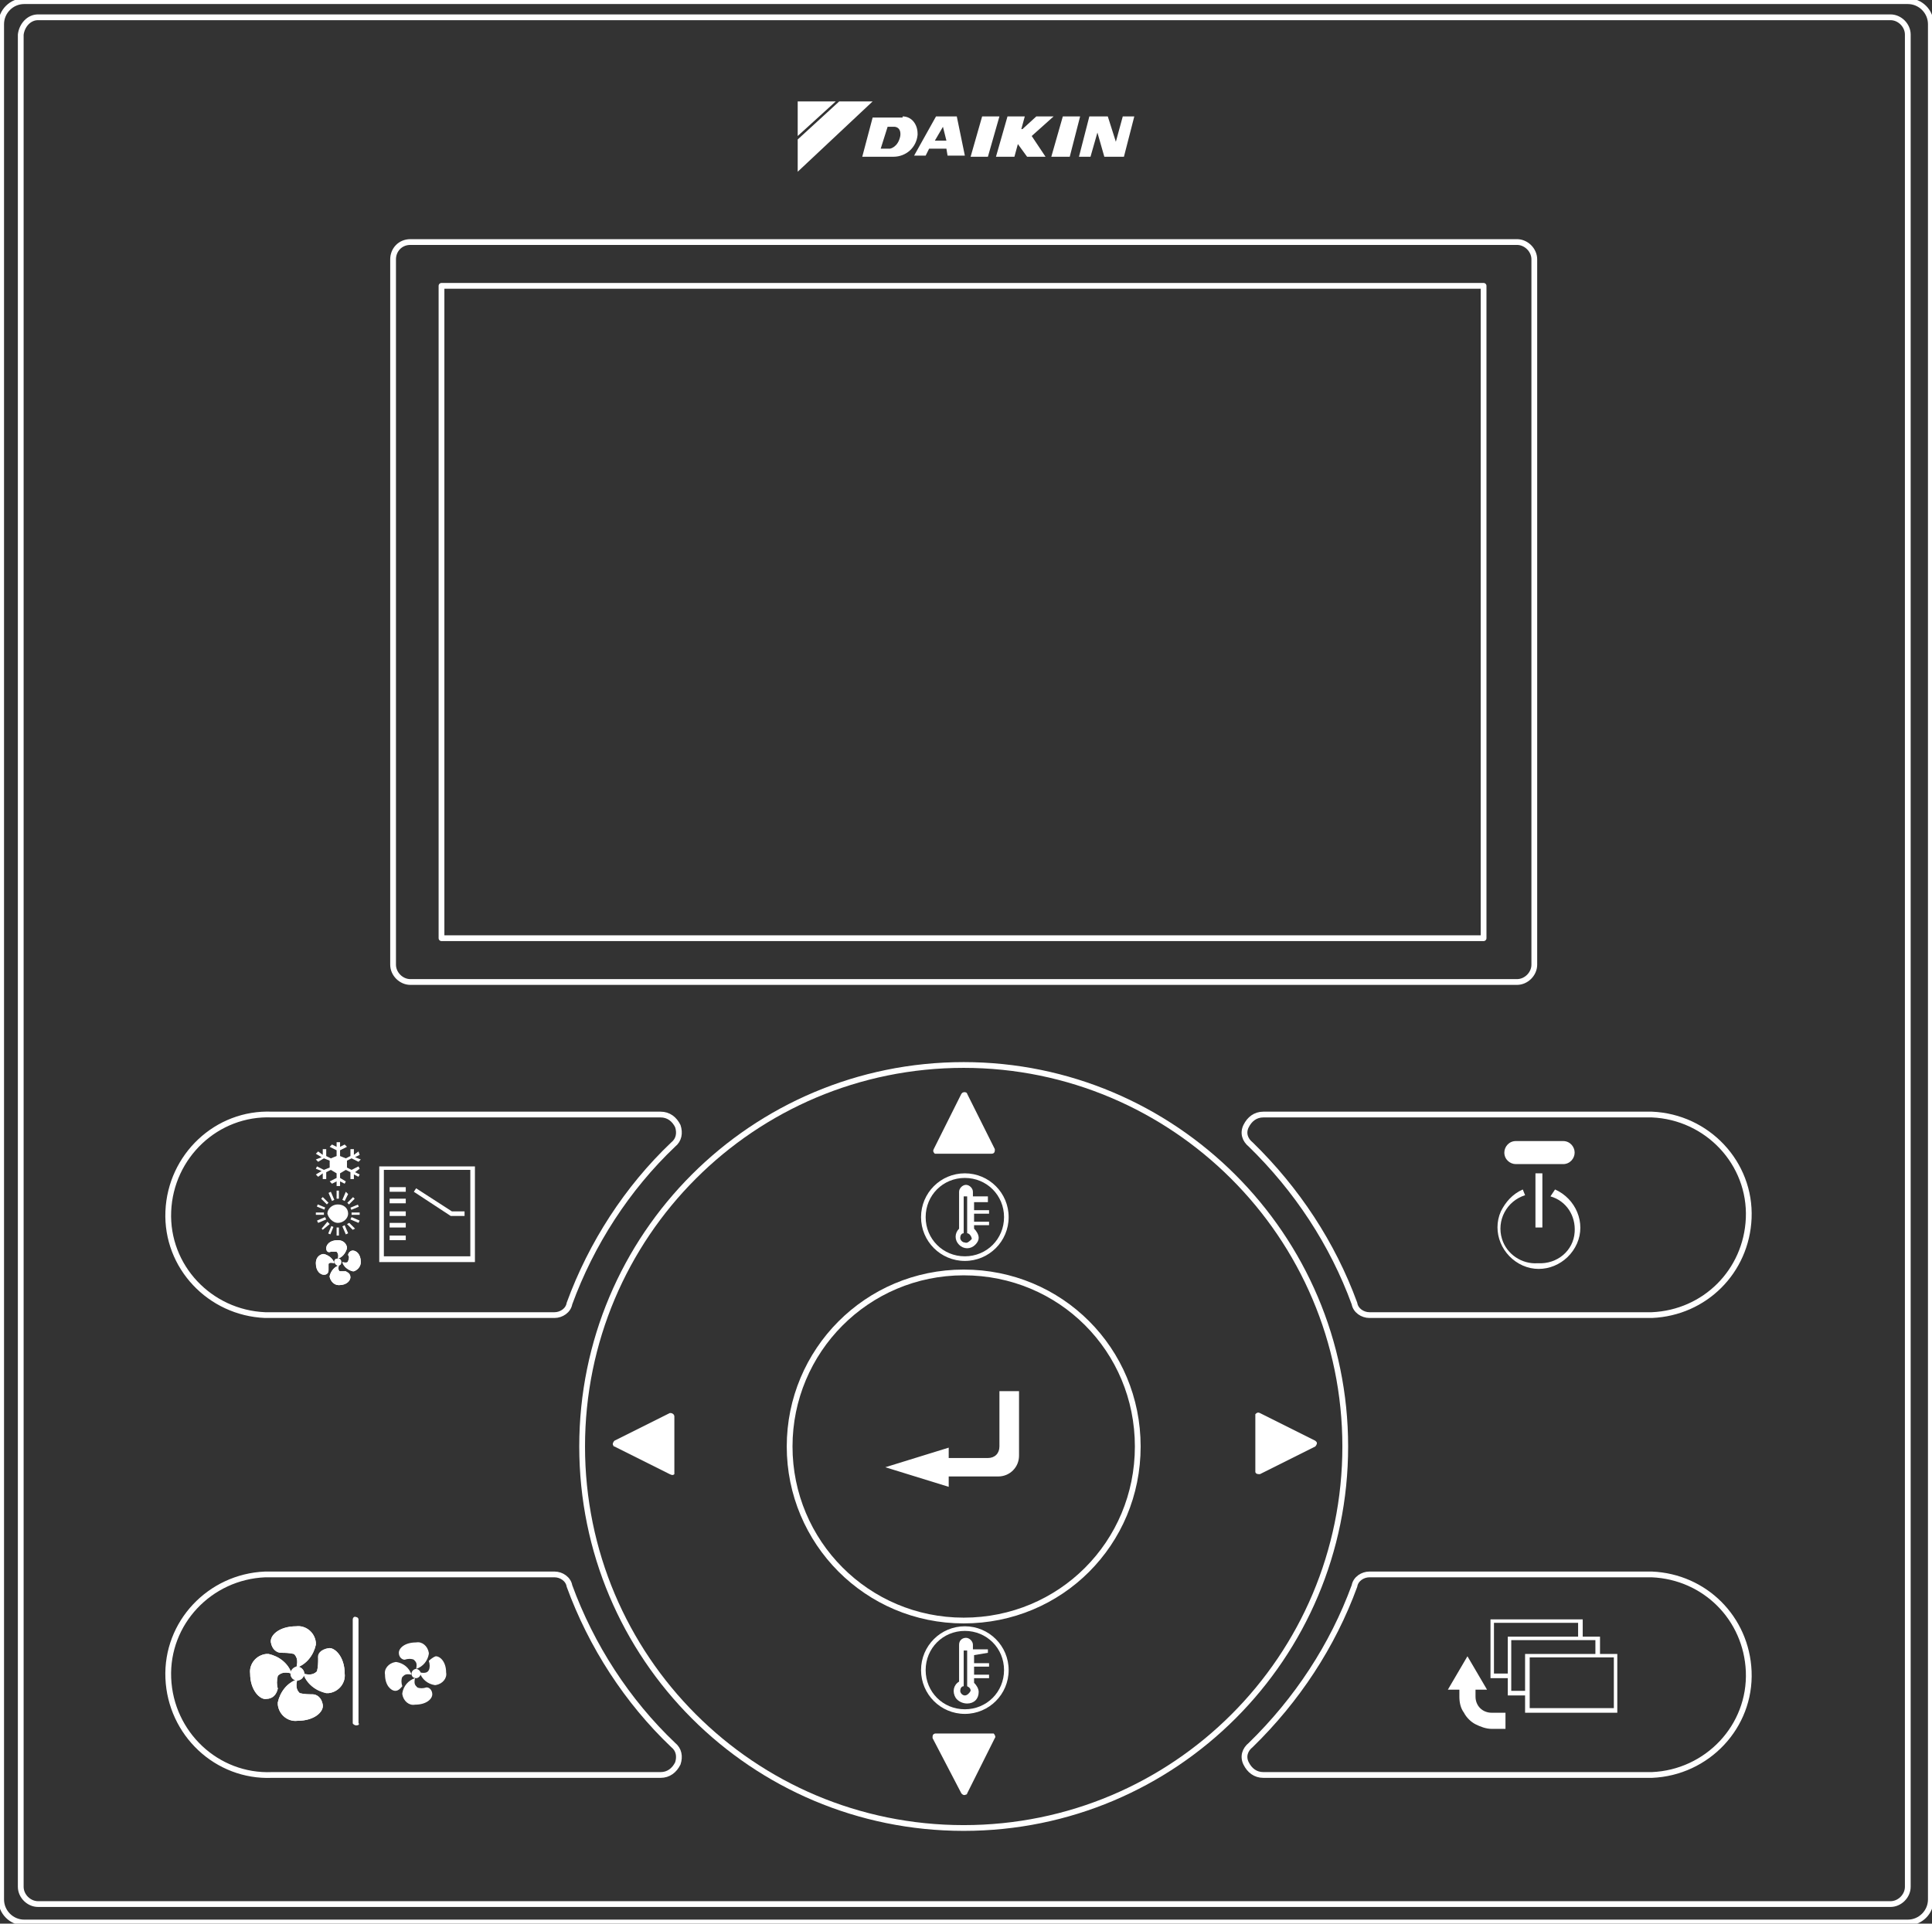 <?xml version="1.0" encoding="UTF-8"?> <!-- Generator: Adobe Illustrator 25.2.3, SVG Export Plug-In . SVG Version: 6.00 Build 0) --> <svg xmlns="http://www.w3.org/2000/svg" xmlns:xlink="http://www.w3.org/1999/xlink" version="1.1" id="Layer_1" x="0px" y="0px" viewBox="0 0 167.6 166.9" style="enable-background:new 0 0 167.6 166.9;" xml:space="preserve"><rect x="0" y="0" width="167.6" height="166.9" fill="#333333" stroke="none"/> <style type="text/css"> .st0{fill:none;stroke:#fff;stroke-width:0.5;stroke-linecap:round;stroke-linejoin:round;} .st1{fill:none;stroke:#fff;stroke-width:0.2;stroke-linecap:round;stroke-linejoin:round;} .st2{clip-path:url(#SVGID_2_);} .st3{clip-path:url(#SVGID_4_);} .st4{fill:#fff;} .st5{fill:none;} </style> <g id="Artwork"> <path class="st0" d="M2.1,0.1h163.4c1.1,0,2,0.9,2,2v162.7c0,1.1-0.9,2-2,2H2.1c-1.1,0-2-0.9-2-2V2.1C0.1,1,1,0.1,2.1,0.1z"></path> <path class="st0" d="M3.3,1.5H164c0.8,0,1.5,0.7,1.5,1.5v160.7c0,0.8-0.7,1.5-1.5,1.5H3.3c-0.8,0-1.5-0.7-1.5-1.5V3 C1.9,2.2,2.5,1.5,3.3,1.5z"></path> <path class="st1" d="M35.6,21h96c0.8,0,1.5,0.7,1.5,1.5v61.2c0,0.8-0.7,1.5-1.5,1.5h-96c-0.8,0-1.5-0.7-1.5-1.5V22.5 C34.1,21.7,34.7,21,35.6,21z"></path> <path class="st0" d="M35.6,21h96c0.8,0,1.5,0.7,1.5,1.5v61.2c0,0.8-0.7,1.5-1.5,1.5h-96c-0.8,0-1.5-0.7-1.5-1.5V22.5 C34.1,21.7,34.7,21,35.6,21z"></path> <g> <defs> <rect id="SVGID_1_" x="38.3" y="24.8" width="90.4" height="56.6"></rect> </defs> <clipPath id="SVGID_2_"> <use xlink:href="#SVGID_1_" style="overflow:visible;"></use> </clipPath> <g class="st2"> <rect x="38.3" y="24.8" class="st1" width="90.4" height="56.6"></rect> </g> </g> <rect x="38.3" y="24.8" class="st0" width="90.4" height="56.6"></rect> <path class="st0" d="M23.6,96.7c-4.8-0.2-8.8,3.6-9,8.4c-0.2,4.8,3.6,8.8,8.4,9c0.2,0,0.4,0,0.6,0h24.5c0.6,0,1.2-0.4,1.3-1 c1.9-5.2,5-10,9-13.8c0.5-0.4,0.6-1,0.4-1.6c-0.3-0.6-0.8-1-1.5-1H23.6z"></path> <path class="st0" d="M23.6,154c-4.8,0.2-8.8-3.6-9-8.4c-0.2-4.8,3.6-8.8,8.4-9c0.2,0,0.4,0,0.6,0h24.5c0.6,0,1.2,0.4,1.3,1 c1.9,5.2,5,10,9,13.8c0.5,0.4,0.6,1,0.4,1.6c-0.3,0.6-0.8,1-1.5,1H23.6z"></path> <path class="st0" d="M143.3,96.7c4.8,0.2,8.6,4.2,8.4,9c-0.2,4.6-3.8,8.2-8.4,8.4h-24.5c-0.6,0-1.2-0.4-1.3-1 c-1.9-5.2-5-9.9-9-13.8c-0.5-0.4-0.7-1-0.4-1.6c0.3-0.6,0.8-1,1.5-1H143.3z"></path> <path class="st0" d="M143.3,154c4.8-0.2,8.6-4.2,8.4-9c-0.2-4.6-3.8-8.2-8.4-8.4h-24.5c-0.6,0-1.2,0.4-1.3,1c-1.9,5.2-5,9.9-9,13.8 c-0.5,0.4-0.7,1-0.4,1.6c0.3,0.6,0.8,1,1.5,1H143.3z"></path> <g> <defs> <path id="SVGID_3_" d="M68.5,125.5c0,8.3,6.7,15.1,15.1,15.1s15.1-6.7,15.1-15.1s-6.7-15.1-15.1-15.1c0,0,0,0,0,0 C75.2,110.4,68.5,117.2,68.5,125.5"></path> </defs> <clipPath id="SVGID_4_"> <use xlink:href="#SVGID_3_" style="overflow:visible;"></use> </clipPath> <g class="st3"> <rect x="68.5" y="110.4" class="st1" width="30.1" height="30.1"></rect> </g> </g> <path class="st0" d="M68.5,125.5c0,8.3,6.7,15.1,15.1,15.1s15.1-6.7,15.1-15.1s-6.7-15.1-15.1-15.1c0,0,0,0,0,0 C75.2,110.4,68.5,117.2,68.5,125.5"></path> <path class="st0" d="M116.7,125.5c0,18.3-14.8,33.1-33.1,33.1c-18.3,0-33.1-14.8-33.1-33.1c0-18.3,14.8-33.1,33.1-33.1c0,0,0,0,0,0 C101.8,92.4,116.7,107.2,116.7,125.5z"></path> <path class="st4" d="M78.3,10.1c0.8,0,1.3,0.7,1.3,1.5c0,0,0,0.1,0,0.1c-0.1,1.1-1,1.9-2.1,1.9c0,0,0,0,0,0h-2.7l0.9-3.4H78.3z M77,11l-0.6,1.9h0.8c0,0,0.7-0.1,0.9-1.1c0.1-0.8-0.5-0.8-0.5-0.8H77z"></path> <polygon class="st4" points="86.7,10.1 85.7,13.6 84.2,13.6 85.2,10.1 "></polygon> <polygon class="st4" points="93.7,10.1 92.8,13.6 91.2,13.6 92.2,10.1 "></polygon> <path class="st4" d="M82.2,10.1h-1l-1.9,3.4h1l0.3-0.6h1.5l0.1,0.6h1.5l-0.7-3.4H82.2z M81.1,12.2l0.7-1.2l0.3,1.2H81.1z"></path> <polygon class="st4" points="89.9,10.1 88.7,11.2 88.6,11.2 88.9,10.1 87.4,10.1 86.4,13.6 88,13.6 88.3,12.5 89.1,13.6 90.7,13.6 89.5,11.8 91.4,10.1 "></polygon> <polygon class="st4" points="97.4,10.1 96.8,12.3 96.1,10.1 95.5,10.1 94.7,10.1 94.5,10.1 93.6,13.6 94.6,13.6 95.2,11.5 95.8,13.6 96.5,13.6 97.2,13.6 97.5,13.6 98.4,10.1 "></polygon> <polygon class="st4" points="72.5,8.8 69.2,11.8 69.2,8.8 "></polygon> <polygon class="st4" points="72.8,8.8 69.2,12.1 69.2,14.9 75.7,8.8 "></polygon> <path class="st4" d="M79.9,144.9c0,2.1,1.7,3.8,3.8,3.8s3.8-1.7,3.8-3.8c0-2.1-1.7-3.8-3.8-3.8c0,0,0,0,0,0 C81.6,141.1,79.9,142.8,79.9,144.9 M80.3,144.9c0-1.9,1.5-3.4,3.4-3.4c1.9,0,3.4,1.5,3.4,3.4c0,1.9-1.5,3.4-3.4,3.4 C81.8,148.3,80.3,146.8,80.3,144.9L80.3,144.9"></path> <path class="st4" d="M85.7,143.4v-0.3h-1.3v-0.4c0-0.3-0.3-0.6-0.6-0.6c-0.3,0-0.6,0.2-0.6,0.6v3.2c-0.5,0.3-0.6,0.9-0.3,1.4 c0.2,0.3,0.6,0.5,1,0.5c0.6,0,1-0.4,1-1c0-0.3-0.2-0.6-0.4-0.8v-0.4h1.3v-0.3h-1.3v-0.7h1.3v-0.3h-1.3v-0.7L85.7,143.4 M83.7,147.1 c-0.2,0-0.4-0.2-0.4-0.4l0,0c0-0.2,0.1-0.4,0.3-0.4v-3.1h0.3v3.1c0.2,0.1,0.3,0.2,0.3,0.4C84.1,146.9,83.9,147.1,83.7,147.1 C83.7,147.1,83.7,147.1,83.7,147.1"></path> <path class="st4" d="M79.9,105.6c0,2.1,1.7,3.8,3.8,3.8c2.1,0,3.8-1.7,3.8-3.8c0-2.1-1.7-3.8-3.8-3.8c0,0,0,0,0,0 C81.6,101.8,79.9,103.5,79.9,105.6 M80.3,105.6c0-1.9,1.5-3.4,3.4-3.4s3.4,1.5,3.4,3.4c0,1.9-1.5,3.4-3.4,3.4c0,0,0,0,0,0 C81.8,109,80.3,107.5,80.3,105.6"></path> <path class="st4" d="M85.7,104.1v-0.3h-1.3v-0.4c0-0.3-0.3-0.6-0.6-0.6c-0.3,0-0.6,0.3-0.6,0.6v3.2c-0.4,0.4-0.4,1,0,1.4 c0.4,0.4,1,0.4,1.4,0c0.2-0.2,0.3-0.4,0.3-0.6c0-0.3-0.2-0.6-0.4-0.8v-0.3h1.3v-0.3h-1.3v-0.7h1.3v-0.3h-1.3v-0.7H85.7 M83.7,107.8 c-0.2,0-0.4-0.2-0.4-0.4c0-0.2,0.1-0.4,0.3-0.4v-3.2h0.3v3.2c0.2,0,0.4,0.3,0.4,0.5C84.1,107.7,83.9,107.9,83.7,107.8"></path> <path class="st4" d="M134.9,103.2c1.8,0.8,2.7,2.9,1.9,4.7c-0.8,1.8-2.9,2.7-4.7,1.9c-1.8-0.8-2.7-2.9-1.9-4.7 c0.4-0.8,1-1.5,1.9-1.9l0.2,0.5c-1.6,0.5-2.5,2.2-2,3.8c0.4,1.3,1.7,2.2,3.1,2.1c1.7,0.1,3.1-1.1,3.2-2.7c0.1-1.4-0.7-2.7-2.1-3.1 L134.9,103.2z"></path> <rect x="133.2" y="101.8" class="st4" width="0.6" height="4.7"></rect> <path class="st4" d="M28.3,108.3c0-0.3,0.3-0.7,1-0.7c0.4,0,0.7,0.2,0.8,0.6c0,0,0,0.1,0,0.1c-0.1,0.4-0.4,0.8-0.8,0.9 c0.1-0.3,0-0.5-0.1-0.6c-0.2,0-0.4,0-0.5,0C28.5,108.7,28.3,108.6,28.3,108.3"></path> <path class="st4" d="M28.3,108.3c0-0.3,0.3-0.7,1-0.7c0.4,0,0.7,0.2,0.8,0.6c0,0,0,0.1,0,0.1c-0.1,0.4-0.4,0.8-0.8,0.9 c0.1-0.3,0-0.5-0.1-0.6c-0.2,0-0.4,0-0.5,0C28.5,108.7,28.3,108.6,28.3,108.3z"></path> <path class="st4" d="M30.6,108.5c0.3,0,0.7,0.3,0.7,1c0,0.4-0.3,0.7-0.6,0.8c0,0-0.1,0-0.1,0c-0.4-0.1-0.8-0.4-0.9-0.8 c0.4,0.1,0.5,0,0.5-0.1c0.1-0.2,0.1-0.4,0-0.5C30.2,108.7,30.4,108.5,30.6,108.5"></path> <path class="st4" d="M30.6,108.5c0.3,0,0.7,0.3,0.7,1c0,0.4-0.3,0.7-0.6,0.8c0,0-0.1,0-0.1,0c-0.4-0.1-0.8-0.4-0.9-0.8 c0.4,0.1,0.5,0,0.5-0.1c0.1-0.2,0.1-0.4,0-0.5C30.2,108.7,30.4,108.5,30.6,108.5z"></path> <path class="st4" d="M30.4,110.8c0,0.3-0.3,0.7-1,0.7c-0.4,0-0.7-0.3-0.8-0.7c0,0,0-0.1,0-0.1c0.1-0.4,0.4-0.8,0.8-0.9 c-0.1,0.3,0,0.5,0.1,0.5c0.2,0,0.4,0,0.5,0C30.2,110.4,30.4,110.5,30.4,110.8"></path> <path class="st4" d="M30.4,110.8c0,0.3-0.3,0.7-1,0.7c-0.4,0-0.7-0.3-0.8-0.7c0,0,0-0.1,0-0.1c0.1-0.4,0.4-0.8,0.8-0.9 c-0.1,0.3,0,0.5,0.1,0.5c0.2,0,0.4,0,0.5,0C30.1,110.4,30.3,110.5,30.4,110.8z"></path> <path class="st4" d="M28.1,110.6c-0.3,0-0.7-0.3-0.7-1c0-0.4,0.2-0.7,0.6-0.8c0,0,0.1,0,0.1,0c0.4,0.1,0.8,0.4,0.9,0.8 c-0.4-0.1-0.5,0-0.5,0.1c0,0.2,0,0.4,0,0.5C28.5,110.4,28.4,110.6,28.1,110.6"></path> <path class="st4" d="M28.1,110.6c-0.3,0-0.7-0.3-0.7-1c0-0.4,0.2-0.7,0.6-0.8c0,0,0.1,0,0.1,0c0.4,0.1,0.8,0.4,0.9,0.8 c-0.4-0.1-0.5,0-0.5,0.1c0,0.2,0,0.4,0,0.5C28.5,110.4,28.4,110.6,28.1,110.6z"></path> <path class="st4" d="M29.3,109.8c0.2,0,0.3-0.1,0.3-0.3s-0.1-0.3-0.3-0.3s-0.3,0.1-0.3,0.3c0,0,0,0,0,0 C29.1,109.7,29.2,109.8,29.3,109.8"></path> <path class="st4" d="M29.3,109.8c0.2,0,0.3-0.1,0.3-0.3s-0.1-0.3-0.3-0.3s-0.3,0.1-0.3,0.3c0,0,0,0,0,0 C29.1,109.7,29.2,109.8,29.3,109.8z"></path> <path class="st4" d="M29.3,106.1c0.5,0,0.9-0.4,0.9-0.8c0-0.5-0.4-0.8-0.9-0.8c-0.5,0-0.9,0.4-0.9,0.8l0,0 C28.5,105.7,28.9,106.1,29.3,106.1"></path> <rect x="29.2" y="103.3" class="st4" width="0.2" height="0.7"></rect> <polygon class="st4" points="29,104.1 28.7,103.4 28.5,103.5 28.8,104.2 "></polygon> <rect x="28.1" y="103.8" transform="matrix(0.707 -0.707 0.707 0.707 -65.394 50.48)" class="st4" width="0.2" height="0.7"></rect> <rect x="27.7" y="104.3" transform="matrix(0.382 -0.924 0.924 0.382 -79.467 90.435)" class="st4" width="0.2" height="0.7"></rect> <rect x="27.4" y="105.2" class="st4" width="0.7" height="0.2"></rect> <polygon class="st4" points="28.2,105.6 27.5,105.9 27.6,106.1 28.3,105.8 "></polygon> <polygon class="st4" points="28.4,106 27.9,106.6 28,106.7 28.6,106.2 "></polygon> <rect x="28.4" y="106.6" transform="matrix(0.382 -0.924 0.924 0.382 -80.874 92.54)" class="st4" width="0.7" height="0.2"></rect> <rect x="29.2" y="106.5" class="st4" width="0.2" height="0.7"></rect> <polygon class="st4" points="29.7,106.4 30,107.1 30.2,107 29.9,106.3 "></polygon> <polygon class="st4" points="30.1,106.2 30.6,106.7 30.8,106.6 30.3,106.1 "></polygon> <polygon class="st4" points="30.4,105.8 31.1,106.1 31.2,105.9 30.5,105.6 "></polygon> <rect x="30.5" y="105.2" class="st4" width="0.7" height="0.2"></rect> <rect x="30.4" y="104.6" transform="matrix(0.924 -0.383 0.383 0.924 -37.752 19.774)" class="st4" width="0.7" height="0.2"></rect> <rect x="30.1" y="104.1" transform="matrix(0.707 -0.707 0.707 0.707 -64.748 52.041)" class="st4" width="0.7" height="0.2"></rect> <polygon class="st4" points="29.9,104.2 30.2,103.6 30,103.4 29.7,104.1 "></polygon> <polygon class="st4" points="31.1,101.2 30.5,101.5 30.1,101.3 30.1,100.7 30.5,100.5 31.1,100.8 31.3,100.6 30.8,100.4 31.2,100.2 31.1,99.9 30.7,100.2 30.7,99.7 30.4,99.7 30.4,100.3 30,100.5 29.5,100.3 29.5,99.8 30.1,99.5 29.9,99.3 29.5,99.5 29.5,99.1 29.2,99.1 29.2,99.5 28.8,99.3 28.6,99.5 29.2,99.8 29.2,100.3 28.7,100.5 28.3,100.3 28.3,99.7 28,99.7 28,100.2 27.6,99.9 27.4,100.1 27.9,100.4 27.4,100.6 27.6,100.8 28.1,100.5 28.6,100.7 28.6,101.3 28.1,101.5 27.5,101.2 27.4,101.4 27.9,101.6 27.4,101.9 27.6,102.1 28,101.8 28,102.3 28.3,102.3 28.3,101.7 28.7,101.5 29.2,101.8 29.2,102.2 28.6,102.5 28.8,102.7 29.2,102.5 29.2,102.9 29.5,102.9 29.5,102.5 29.9,102.7 30,102.5 29.5,102.2 29.5,101.8 30,101.5 30.4,101.7 30.4,102.3 30.7,102.3 30.7,101.9 31.1,102.1 31.2,101.9 30.8,101.7 31.2,101.4 "></polygon> <rect x="33.8" y="103" class="st4" width="1.4" height="0.4"></rect> <rect x="33.8" y="104" class="st4" width="1.4" height="0.4"></rect> <rect x="33.8" y="105.1" class="st4" width="1.4" height="0.4"></rect> <rect x="33.8" y="106.1" class="st4" width="1.4" height="0.4"></rect> <rect x="33.8" y="107.2" class="st4" width="1.4" height="0.4"></rect> <polygon class="st4" points="39.2,105.1 36.1,103.1 35.9,103.4 39.1,105.5 40.3,105.5 40.3,105.1 "></polygon> <path class="st4" d="M40.9,101.2h-8v8.3h8.3v-8.3H40.9z M40.8,109h-7.5v-7.5h7.5V109z"></path> <path class="st4" d="M135.6,99h-4.1c-0.6,0-1,0.5-1,1c0,0.6,0.5,1,1,1h4.1c0.6,0,1-0.5,1-1C136.6,99.5,136.2,99,135.6,99"></path> <path class="st4" d="M86.7,120.7v4.8l0,0c0,0.6-0.4,1-1,1h-3.4v-0.9l-5.5,1.7l5.5,1.7v-0.9h4.3c1,0,1.8-0.8,1.8-1.8l0,0v-5.6H86.7z "></path> <path class="st4" d="M58.1,127.9l-4.8-2.4c-0.1,0-0.1-0.1-0.1-0.1c-0.1-0.1,0-0.3,0.1-0.4l4.8-2.4c0,0,0.1,0,0.1,0 c0.1,0,0.3,0.1,0.3,0.3c0,0,0,0,0,0v4.9c0,0,0,0.1,0,0.1C58.4,128,58.3,128,58.1,127.9C58.1,128,58.1,128,58.1,127.9"></path> <path class="st4" d="M83.4,155.6c0.1,0.1,0.2,0.2,0.4,0.1c0,0,0,0,0,0c0.1,0,0.1-0.1,0.1-0.1l2.4-4.8c0.1-0.1,0-0.3-0.1-0.4 c0,0-0.1,0-0.1,0h-4.9c-0.2,0-0.3,0.1-0.3,0.3c0,0,0,0.1,0,0.1L83.4,155.6z"></path> <path class="st4" d="M83.9,94.9l2.4,4.8c0,0,0,0.1,0,0.1c0,0.2-0.1,0.3-0.3,0.3h-4.8c0,0-0.1,0-0.1,0c-0.1-0.1-0.2-0.2-0.1-0.4 l2.4-4.8c0,0,0.1-0.1,0.1-0.1C83.7,94.7,83.9,94.8,83.9,94.9C83.9,94.9,83.9,94.9,83.9,94.9"></path> <path class="st4" d="M108.9,127.7v-4.9c0,0,0-0.1,0-0.1c0.1-0.1,0.2-0.2,0.4-0.1l4.8,2.4c0,0,0.1,0.1,0.1,0.1 c0.1,0.1,0,0.3-0.1,0.4l-4.8,2.4c0,0-0.1,0-0.1,0C109,127.9,108.9,127.8,108.9,127.7C108.9,127.7,108.9,127.7,108.9,127.7"></path> <path class="st4" d="M138.8,143.5V142h-1.5v-1.5h-8v5.1h1.5v1.5h1.5v1.5h8v-5.1L138.8,143.5z M129.6,145.2v-4.4h7.3v1.2h-6.1v3.2 L129.6,145.2z M131.1,146.7v-4.4h7.3v1.2h-6.1v3.2H131.1z M140,148.2h-7.3v-4.4h7.3L140,148.2z"></path> <line class="st5" x1="128" y1="147.2" x2="128" y2="147.2"></line> <path class="st4" d="M129.4,148.6L129.4,148.6c-0.8,0-1.4-0.6-1.4-1.4c0,0,0,0,0,0v-0.6h1l-1.7-2.9l-1.7,2.9h1v0.6 c0,0.5,0.1,1,0.4,1.4c0.2,0.4,0.6,0.8,1,1c0.4,0.2,0.9,0.4,1.4,0.4h1.2v-1.4H129.4z"></path> <path class="st4" d="M23.5,142.5c-0.1-0.6,0.7-1.4,2.2-1.4c0.8-0.1,1.6,0.5,1.7,1.4c0,0.1,0,0.1,0,0.2c-0.2,0.9-0.8,1.7-1.7,2 c0.2-0.7,0-1-0.2-1.2c-0.4-0.1-0.8-0.1-1.1-0.1C24,143.4,23.6,143.1,23.5,142.5"></path> <path class="st4" d="M23.5,142.5c-0.1-0.6,0.7-1.4,2.2-1.4c0.8-0.1,1.6,0.5,1.7,1.4c0,0.1,0,0.1,0,0.2c-0.2,0.9-0.8,1.7-1.7,2 c0.2-0.7,0-1-0.2-1.2c-0.4-0.1-0.8-0.1-1.1-0.1C24,143.4,23.6,143.1,23.5,142.5z"></path> <path class="st4" d="M28.5,143c0.5-0.1,1.4,0.7,1.4,2.2c0.1,0.8-0.5,1.6-1.4,1.7c-0.1,0-0.1,0-0.2,0c-0.9-0.2-1.7-0.8-2-1.7 c0.7,0.2,1,0,1.2-0.2c0.1-0.4,0.1-0.8,0.1-1.1C27.5,143.5,27.8,143.1,28.5,143"></path> <path class="st4" d="M28.5,143c0.5-0.1,1.4,0.7,1.4,2.2c0.1,0.8-0.5,1.6-1.4,1.7c-0.1,0-0.1,0-0.2,0c-0.9-0.2-1.7-0.8-2-1.7 c0.7,0.2,1,0,1.2-0.2c0.1-0.4,0.1-0.8,0.1-1.1C27.6,143.5,27.9,143.1,28.5,143z"></path> <path class="st4" d="M28,147.9c0.1,0.6-0.7,1.4-2.2,1.4c-0.8,0.1-1.6-0.5-1.7-1.4c0-0.1,0-0.1,0-0.2c0.2-0.9,0.8-1.7,1.7-2 c-0.2,0.7,0,1,0.2,1.2c0.4,0.1,0.8,0.1,1.1,0.1C27.5,147,27.9,147.3,28,147.9"></path> <path class="st4" d="M28,147.9c0.1,0.6-0.7,1.4-2.2,1.4c-0.8,0.1-1.6-0.5-1.7-1.4c0-0.1,0-0.1,0-0.2c0.2-0.9,0.8-1.7,1.7-2 c-0.2,0.7,0,1,0.2,1.2c0.4,0.1,0.8,0.1,1.1,0.1C27.5,147,27.9,147.3,28,147.9z"></path> <path class="st4" d="M23.1,147.4c-0.5,0.1-1.4-0.7-1.4-2.2c-0.1-0.8,0.5-1.6,1.4-1.7c0.1,0,0.1,0,0.2,0c0.9,0.2,1.7,0.8,2,1.7 c-0.7-0.2-1,0-1.2,0.2c-0.1,0.4-0.1,0.8,0,1.1C24,147,23.7,147.4,23.1,147.4"></path> <path class="st4" d="M23.1,147.4c-0.5,0.1-1.4-0.7-1.4-2.2c-0.1-0.8,0.5-1.6,1.4-1.7c0.1,0,0.1,0,0.2,0c0.9,0.2,1.7,0.8,2,1.7 c-0.7-0.2-1,0-1.2,0.2c-0.1,0.4-0.1,0.8,0,1.1C24,147,23.6,147.4,23.1,147.4z"></path> <path class="st4" d="M25.8,145.8c0.3,0,0.6-0.3,0.6-0.6c0-0.3-0.3-0.6-0.6-0.6c-0.3,0-0.6,0.3-0.6,0.6c0,0,0,0,0,0 C25.2,145.5,25.4,145.8,25.8,145.8"></path> <path class="st4" d="M25.8,145.8c0.3,0,0.6-0.3,0.6-0.6c0-0.3-0.3-0.6-0.6-0.6c-0.3,0-0.6,0.3-0.6,0.6c0,0,0,0,0,0 C25.2,145.5,25.4,145.8,25.8,145.8z"></path> <path class="st4" d="M34.6,143.4c0-0.4,0.5-0.9,1.5-0.9c0.5-0.1,1,0.3,1.1,0.9c0,0,0,0.1,0,0.1c-0.1,0.6-0.5,1.1-1.1,1.3 c0.1-0.5,0-0.6-0.2-0.8c-0.2-0.1-0.5-0.1-0.8,0C34.9,144,34.6,143.8,34.6,143.4z"></path> <path class="st4" d="M37.8,143.7c0.4,0,0.9,0.5,0.9,1.4c0.1,0.5-0.3,1-0.9,1.1c0,0-0.1,0-0.1,0c-0.6-0.1-1.1-0.5-1.3-1.1 c0.5,0.1,0.7,0,0.8-0.2c0.1-0.2,0.1-0.5,0-0.8C37.2,144.1,37.5,143.8,37.8,143.7z"></path> <path class="st4" d="M37.5,147c0,0.4-0.5,0.9-1.5,0.9c-0.5,0.1-1-0.3-1.1-0.9c0,0,0-0.1,0-0.1c0.1-0.6,0.5-1.1,1.1-1.3 c-0.1,0.5,0,0.6,0.2,0.8c0.2,0.1,0.5,0.1,0.8,0C37.3,146.4,37.5,146.7,37.5,147z"></path> <path class="st4" d="M34.3,146.7c-0.4,0-0.9-0.5-0.9-1.4c-0.1-0.5,0.3-1,0.9-1.1c0,0,0.1,0,0.1,0c0.6,0.1,1.1,0.5,1.3,1.1 c-0.5-0.1-0.6,0-0.8,0.2c-0.1,0.2-0.1,0.5,0,0.8C34.8,146.4,34.6,146.7,34.3,146.7z"></path> <path class="st4" d="M36.1,145.6c0.2,0,0.4-0.2,0.4-0.4c0-0.2-0.2-0.4-0.4-0.4s-0.4,0.2-0.4,0.4C35.7,145.4,35.8,145.6,36.1,145.6z "></path> <path class="st4" d="M30.9,149.7c-0.1,0-0.3-0.1-0.3-0.2v-9c0-0.1,0.1-0.3,0.3-0.2c0.1,0,0.2,0.1,0.2,0.2v9 C31.2,149.6,31.1,149.7,30.9,149.7"></path> </g> </svg> 